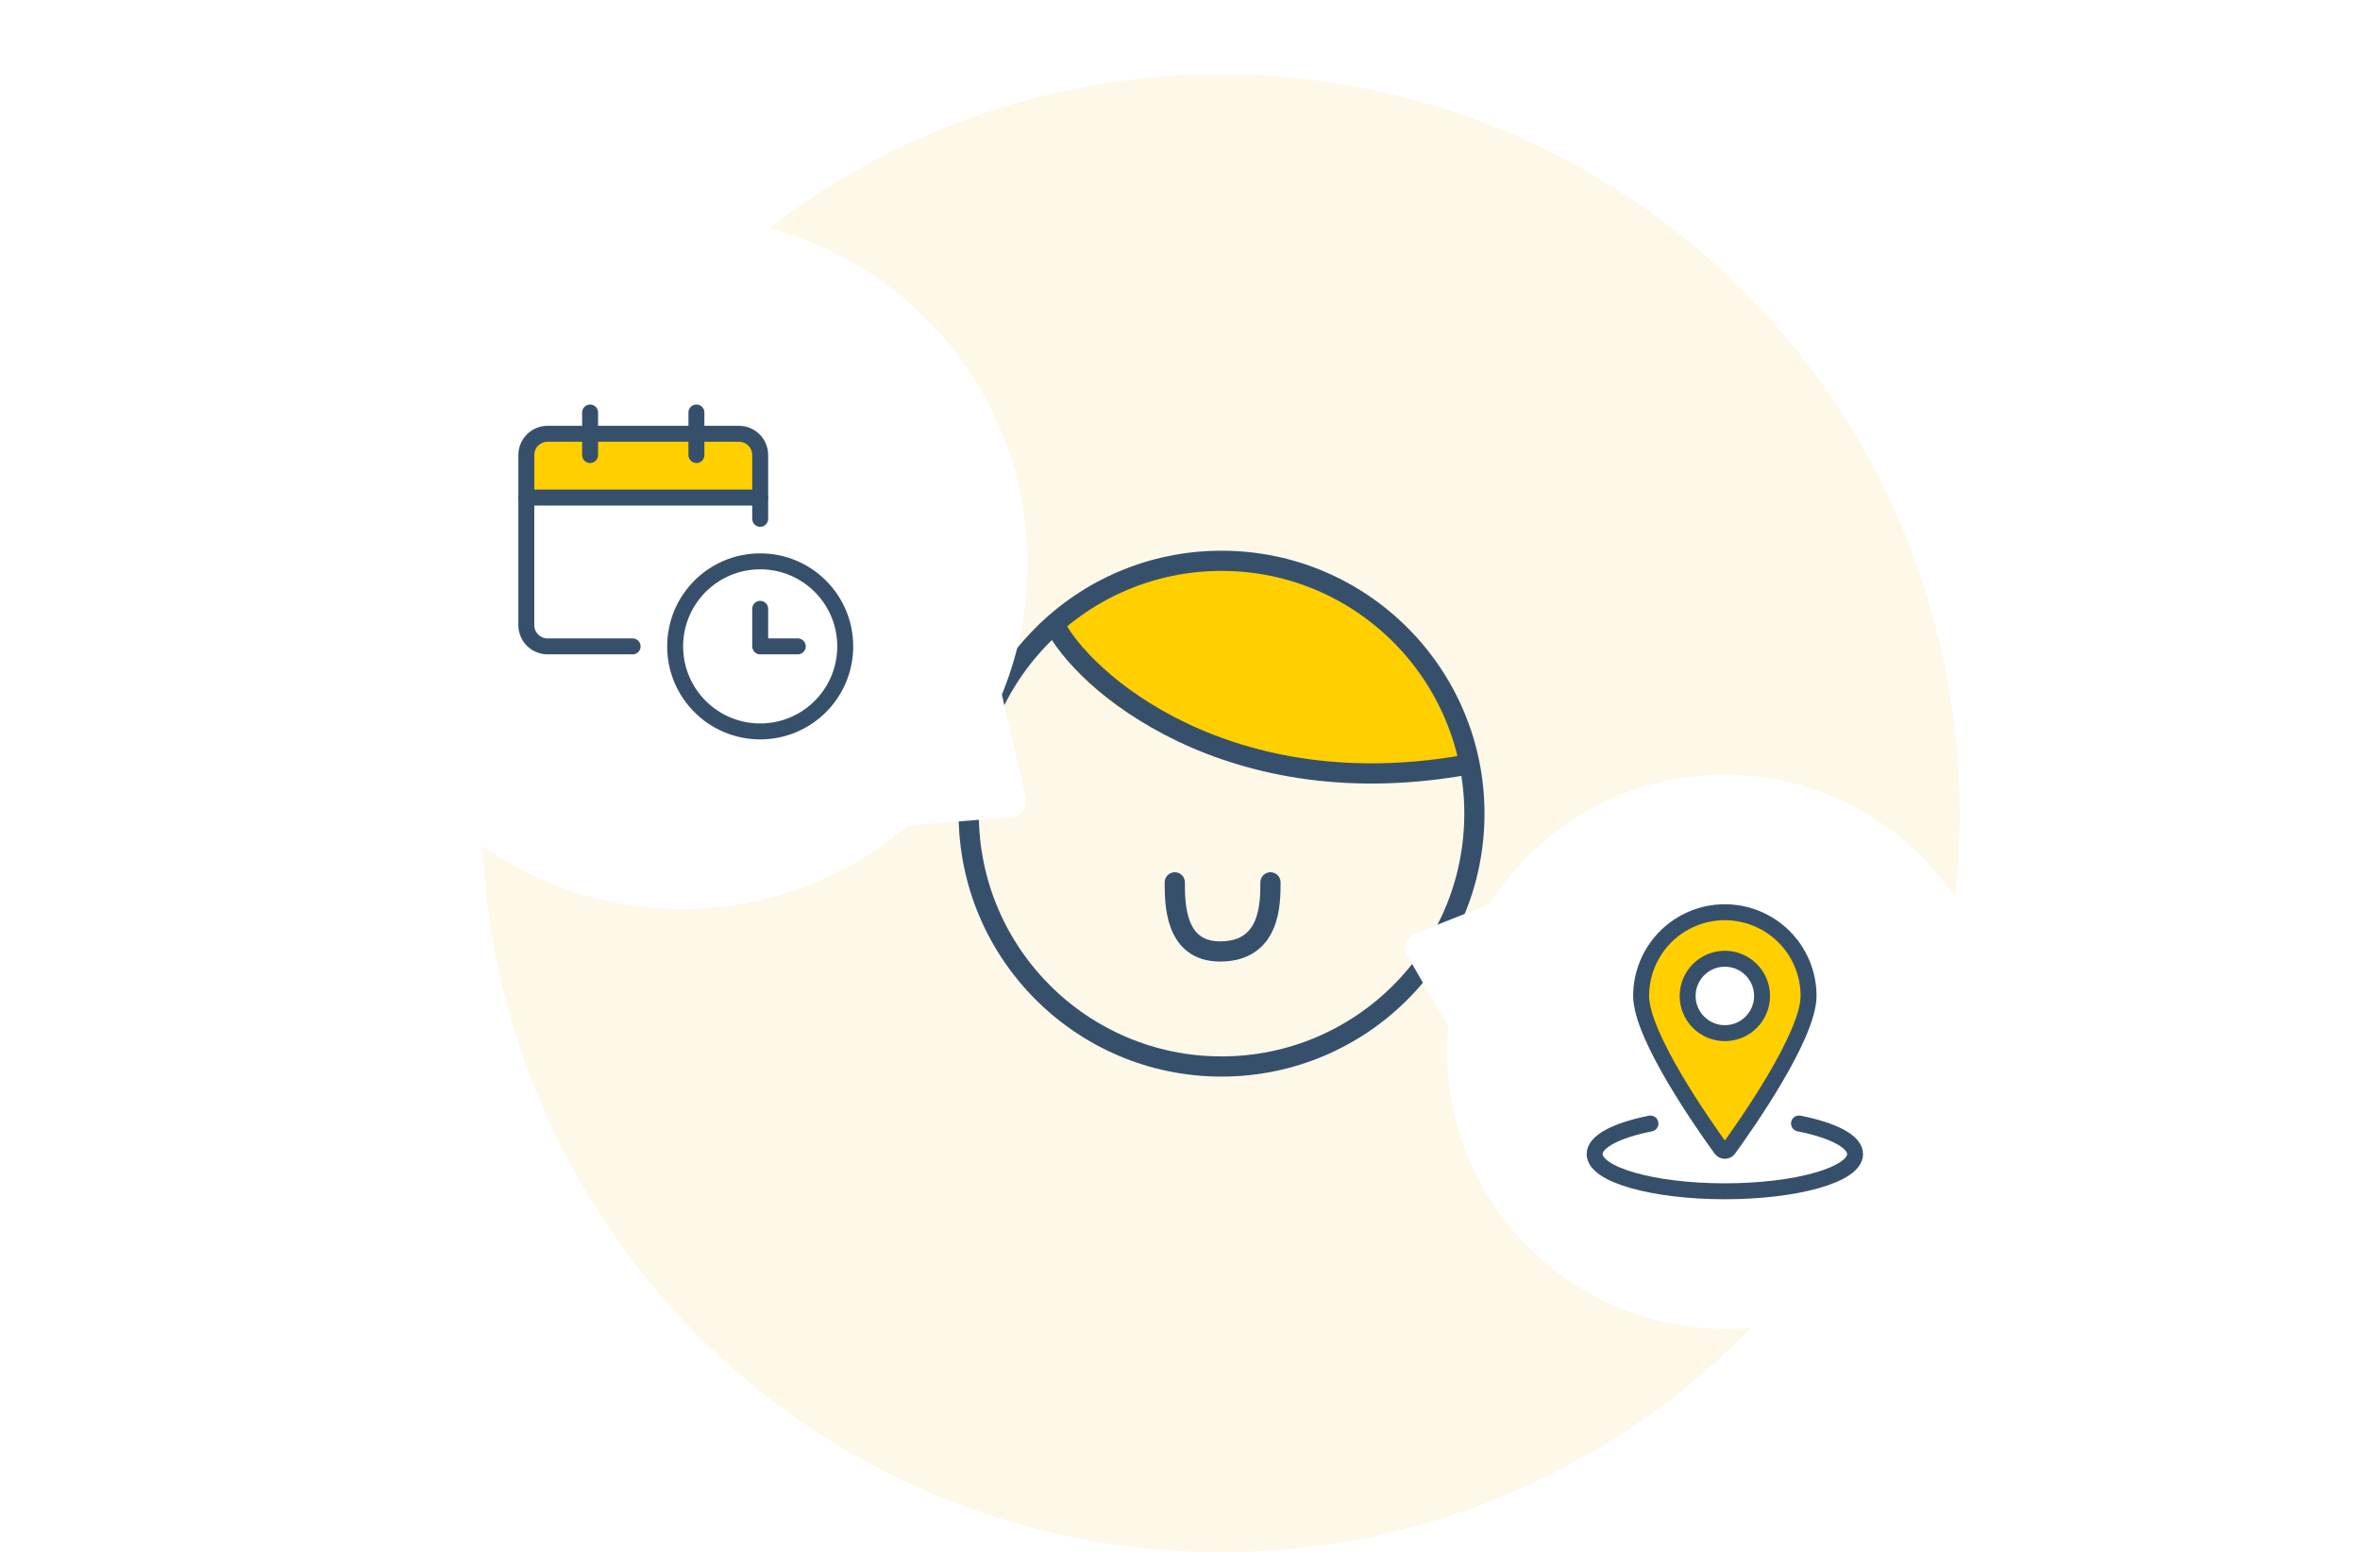 <svg width="444" height="295" viewBox="0 0 444 295" fill="none" xmlns="http://www.w3.org/2000/svg">
<circle cx="229.648" cy="153" r="139.021" fill="#FDF8E8"/>
<path d="M278.02 153C278.02 170.14 269.036 185.182 255.52 193.674C248.131 198.316 239.389 201 230.02 201C220.65 201 211.908 198.316 204.52 193.674C191.004 185.182 182.02 170.14 182.02 153C182.02 126.49 203.51 105 230.02 105C256.529 105 278.02 126.49 278.02 153Z" fill="#FDF8E8"/>
<path d="M277.209 143.638C231.209 152.438 203.876 131.472 198.709 120.639C198.709 116.139 216.209 102.639 237.709 106.139C266.509 110.939 276.876 133.638 277.209 143.638Z" fill="#FFCF00"/>
<path d="M198.219 117.146C203.385 127.98 231.209 152.438 277.209 143.638" stroke="#36506C" stroke-width="3.8"/>
<path d="M221.02 166C221.02 170 221.02 179 229.546 179C239.02 179 239.02 170 239.02 166" stroke="#36506C" stroke-width="3.8" stroke-linecap="round" stroke-linejoin="round"/>
<circle cx="229.818" cy="153.075" r="47.569" stroke="#36506C" stroke-width="3.8"/>
<g filter="url(#filter0_d)">
<path fill-rule="evenodd" clip-rule="evenodd" d="M272.466 193.089C270.332 216.423 284.268 239.1 307.457 247.127C334.728 256.566 364.47 242.166 373.886 214.962C383.302 187.758 368.827 158.052 341.556 148.613C318.134 140.505 292.89 149.983 280.265 170.053L266.308 175.616C264.608 176.294 263.905 178.323 264.823 179.907L272.366 192.928C272.398 192.983 272.432 193.037 272.466 193.089Z" fill="white"/>
</g>
<g clip-path="url(#clip0)">
<path d="M324.506 171.62C328.683 171.62 332.689 173.279 335.643 176.233C338.596 179.186 340.256 183.192 340.256 187.37C340.256 194.955 328.281 211.933 325.215 216.156C325.133 216.267 325.027 216.358 324.903 216.42C324.78 216.483 324.644 216.515 324.506 216.515C324.368 216.515 324.231 216.483 324.108 216.42C323.985 216.358 323.878 216.267 323.797 216.156C320.731 211.933 308.756 194.955 308.756 187.37C308.756 183.192 310.415 179.186 313.369 176.233C316.323 173.279 320.329 171.62 324.506 171.62V171.62Z" fill="#FFCF00" stroke="#36506C" stroke-width="3" stroke-linecap="round" stroke-linejoin="round"/>
<path d="M324.506 194.37C328.372 194.37 331.506 191.236 331.506 187.37C331.506 183.504 328.372 180.37 324.506 180.37C320.64 180.37 317.506 183.504 317.506 187.37C317.506 191.236 320.64 194.37 324.506 194.37Z" fill="white" stroke="#36506C" stroke-width="3" stroke-linecap="round" stroke-linejoin="round"/>
<path d="M338.457 211.366C344.832 212.628 349.006 214.735 349.006 217.12C349.006 220.986 338.039 224.12 324.506 224.12C310.973 224.12 300.006 220.986 300.006 217.12C300.006 214.74 304.162 212.637 310.506 211.373" stroke="#36506C" stroke-width="3" stroke-linecap="round" stroke-linejoin="round"/>
</g>
<g filter="url(#filter1_d)">
<path fill-rule="evenodd" clip-rule="evenodd" d="M188.491 130.675C199.587 103.614 191.269 71.447 166.542 53.368C137.457 32.104 96.683 38.385 75.472 67.397C54.26 96.41 60.642 137.168 89.727 158.432C114.705 176.694 148.302 174.64 170.728 155.322L190.289 153.73C192.114 153.582 193.381 151.848 192.969 150.065L188.491 130.675Z" fill="white"/>
</g>
<g clip-path="url(#clip1)">
<path d="M98.643 85.358C98.643 83.149 100.433 81.358 102.643 81.358H139.02C141.229 81.358 143.02 83.149 143.02 85.358V93.606H98.643V85.358Z" fill="#FFCF00"/>
<path d="M119.02 121.606H103.02C101.959 121.606 100.941 121.185 100.191 120.434C99.441 119.684 99.019 118.667 99.019 117.606V85.606C99.019 84.545 99.441 83.528 100.191 82.778C100.941 82.027 101.959 81.606 103.02 81.606H139.02C140.08 81.606 141.098 82.027 141.848 82.778C142.598 83.528 143.02 84.545 143.02 85.606V97.606" stroke="#36506C" stroke-width="3" stroke-linecap="round" stroke-linejoin="round"/>
<path d="M99.019 93.606H143.02" stroke="#36506C" stroke-width="3" stroke-linecap="round" stroke-linejoin="round"/>
<path d="M111.02 85.606V77.606" stroke="#36506C" stroke-width="3" stroke-linecap="round" stroke-linejoin="round"/>
<path d="M131.02 85.606V77.606" stroke="#36506C" stroke-width="3" stroke-linecap="round" stroke-linejoin="round"/>
<path d="M143.02 137.606C151.856 137.606 159.02 130.443 159.02 121.606C159.02 112.769 151.856 105.606 143.02 105.606C134.183 105.606 127.02 112.769 127.02 121.606C127.02 130.443 134.183 137.606 143.02 137.606Z" stroke="#36506C" stroke-width="3" stroke-linecap="round" stroke-linejoin="round"/>
<path d="M150.092 121.606H143.02V114.537" stroke="#36506C" stroke-width="3" stroke-linecap="round" stroke-linejoin="round"/>
</g>
<defs>
<filter id="filter0_d" x="237.625" y="117.903" width="163.311" height="156.316" filterUnits="userSpaceOnUse" color-interpolation-filters="sRGB">
<feFlood flood-opacity="0" result="BackgroundImageFix"/>
<feColorMatrix in="SourceAlpha" type="matrix" values="0 0 0 0 0 0 0 0 0 0 0 0 0 0 0 0 0 0 127 0"/>
<feOffset/>
<feGaussianBlur stdDeviation="5"/>
<feColorMatrix type="matrix" values="0 0 0 0 0.212 0 0 0 0 0.314 0 0 0 0 0.424 0 0 0 0.1 0"/>
<feBlend mode="normal" in2="BackgroundImageFix" result="effect1_dropShadow"/>
<feBlend mode="normal" in="SourceGraphic" in2="effect1_dropShadow" result="shape"/>
</filter>
<filter id="filter1_d" x="27.064" y="4.865" width="213.608" height="210.454" filterUnits="userSpaceOnUse" color-interpolation-filters="sRGB">
<feFlood flood-opacity="0" result="BackgroundImageFix"/>
<feColorMatrix in="SourceAlpha" type="matrix" values="0 0 0 0 0 0 0 0 0 0 0 0 0 0 0 0 0 0 127 0"/>
<feOffset/>
<feGaussianBlur stdDeviation="5"/>
<feColorMatrix type="matrix" values="0 0 0 0 0.212 0 0 0 0 0.314 0 0 0 0 0.424 0 0 0 0.1 0"/>
<feBlend mode="normal" in2="BackgroundImageFix" result="effect1_dropShadow"/>
<feBlend mode="normal" in="SourceGraphic" in2="effect1_dropShadow" result="shape"/>
</filter>
<clipPath id="clip0">
<rect width="56" height="56" fill="white" transform="translate(296.506 169.87)"/>
</clipPath>
<clipPath id="clip1">
<rect width="64" height="64" fill="white" transform="translate(97.019 75.606)"/>
</clipPath>
</defs>
</svg>
